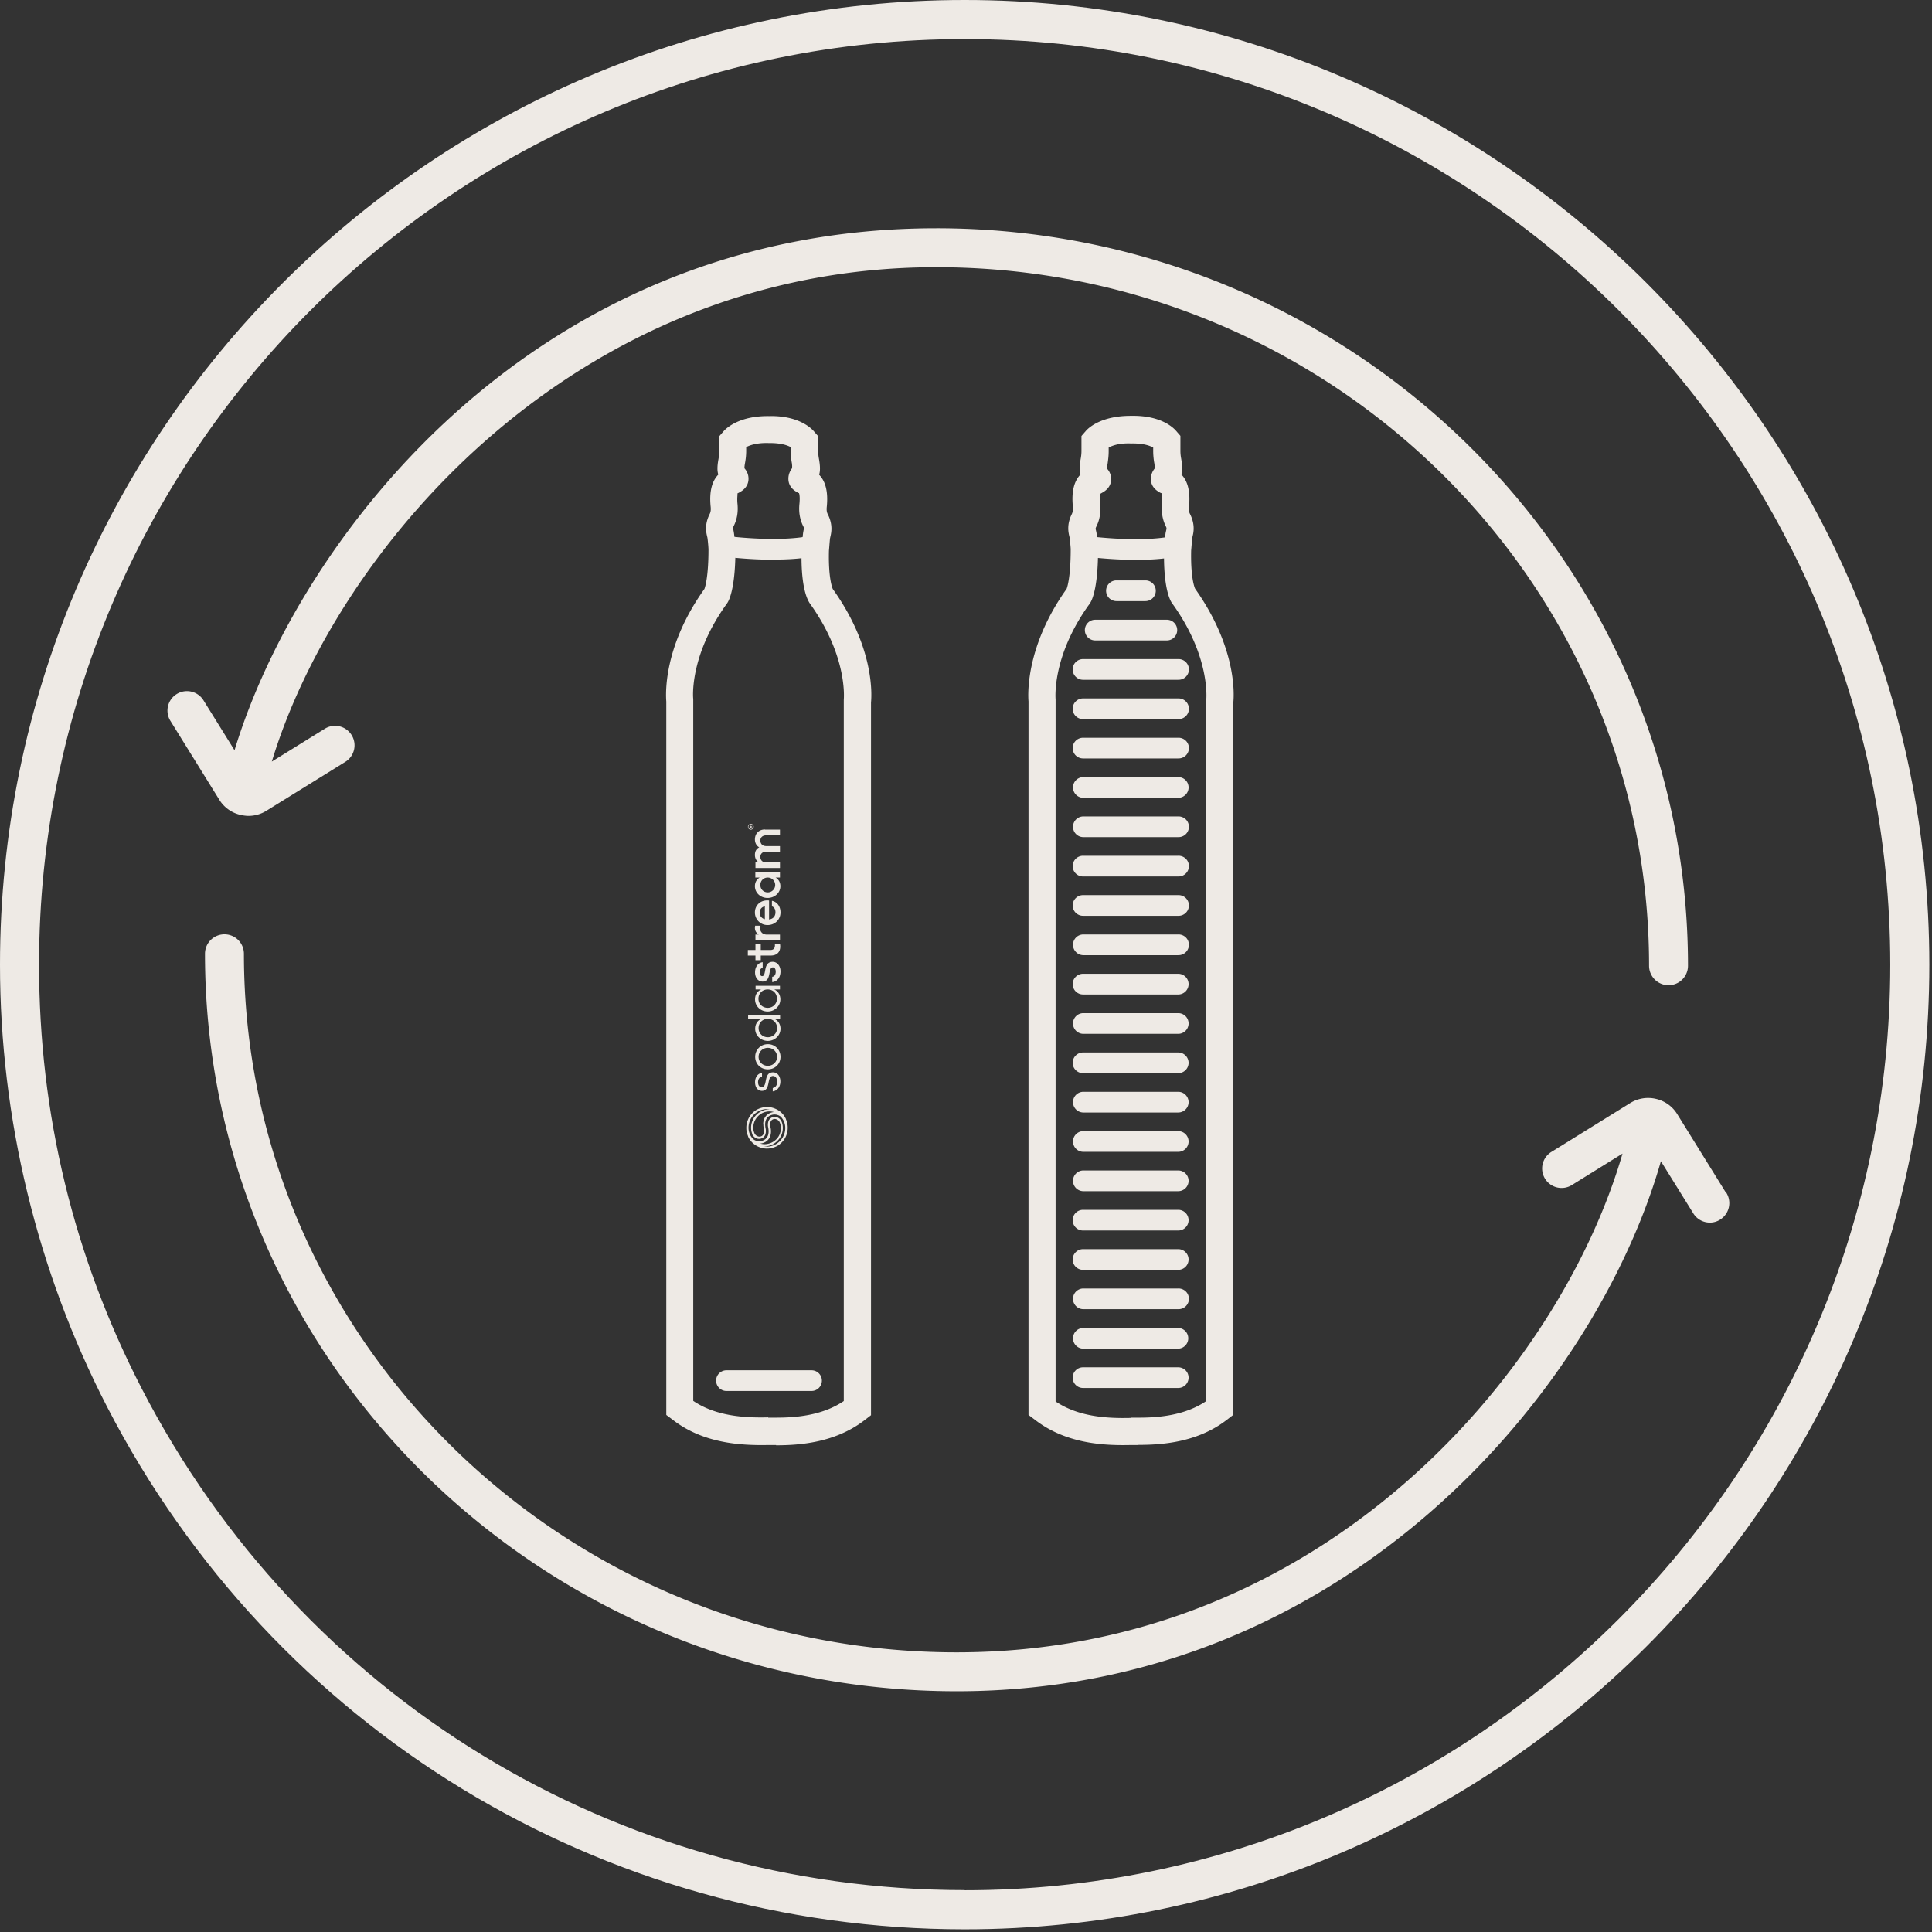 <?xml version="1.0" encoding="utf-8"?>
<svg xmlns="http://www.w3.org/2000/svg" width="188" height="188" fill="none">
  <rect width="100%" height="100%" fill="#333333" stroke="none"/>
  <path d="M91.115 22.212c-39.074 0-62.002 30.107-68.293 50.796l-3.02-4.86a1.893 1.893 0 0 0-2.61-.61 1.893 1.893 0 0 0-.609 2.61l4.755 7.669a3.276 3.276 0 0 0 2.08 1.483c.251.053.516.093.768.093.61 0 1.218-.172 1.748-.504l7.67-4.755a1.893 1.893 0 0 0 .609-2.61 1.893 1.893 0 0 0-2.61-.608l-5.152 3.192C32.742 53.339 55.975 26 91.115 26c38.239 0 69.353 30.49 69.353 67.975a1.893 1.893 0 1 0 3.788 0c0-39.577-32.809-71.764-73.154-71.764h.013Zm76.849 93.871-4.755-7.669a3.283 3.283 0 0 0-2.066-1.484 3.297 3.297 0 0 0-2.517.411l-7.669 4.755a1.894 1.894 0 0 0-.609 2.609 1.892 1.892 0 0 0 2.609.609l4.928-3.059c-6.133 21.113-29.114 48.531-64.797 48.531-38.24 0-69.352-30.491-69.352-67.975a1.894 1.894 0 1 0-3.789 0c0 39.577 32.81 71.763 73.155 71.763 37.815 0 62.134-29.219 68.518-51.577l3.152 5.073c.358.582.98.9 1.616.9.345 0 .689-.093.994-.291a1.895 1.895 0 0 0 .609-2.61l-.027.014Z" fill="#EEEAE5"/>
  <path d="M114.652 135.063h-9.232a1.007 1.007 0 1 1 0-2.013h9.232a1.006 1.006 0 1 1 0 2.013Zm0-3.828h-9.232a1.006 1.006 0 1 1 0-2.013h9.232a1.007 1.007 0 0 1 0 2.013Zm0-3.841h-9.232a1.006 1.006 0 1 1 0-2.013h9.232a1.007 1.007 0 1 1 0 2.013Zm0-3.828h-9.232a1.007 1.007 0 1 1 0-2.013h9.232a1.006 1.006 0 1 1 0 2.013Zm0-3.827h-9.232a1.007 1.007 0 1 1 0-2.013h9.232a1.006 1.006 0 1 1 0 2.013Zm0-3.828h-9.232a1.007 1.007 0 0 1 0-2.014h9.232a1.007 1.007 0 0 1 0 2.014Zm0-3.828h-9.232a1.007 1.007 0 0 1 0-2.014h9.232a1.007 1.007 0 0 1 0 2.014Zm0-3.828h-9.232a1.007 1.007 0 0 1 0-2.014h9.232a1.007 1.007 0 0 1 0 2.014Zm0-3.828h-9.232a1.007 1.007 0 1 1 0-2.013h9.232a1.006 1.006 0 1 1 0 2.013Zm0-3.828h-9.232a1.007 1.007 0 0 1 0-2.014h9.232a1.007 1.007 0 1 1 0 2.014Zm0-3.829h-9.232a1.007 1.007 0 1 1 0-2.013h9.232a1.007 1.007 0 1 1 0 2.014Zm0-3.826h-9.232a1.007 1.007 0 1 1 0-2.014h9.232a1.007 1.007 0 1 1 0 2.013Zm0-3.829h-9.232a1.007 1.007 0 1 1 0-2.013h9.232a1.007 1.007 0 1 1 0 2.013Zm0-3.828h-9.232a1.007 1.007 0 1 1 0-2.013h9.232a1.007 1.007 0 1 1 0 2.013Zm0-3.827h-9.232a1.007 1.007 0 1 1 0-2.014h9.232a1.007 1.007 0 1 1 0 2.013Zm0-3.828h-9.232a1.007 1.007 0 1 1 0-2.014h9.232a1.007 1.007 0 1 1 0 2.014Zm0-3.829h-9.232a1.007 1.007 0 1 1 0-2.013h9.232a1.007 1.007 0 1 1 0 2.013Zm0-3.828h-9.232a1.007 1.007 0 1 1 0-2.013h9.232a1.007 1.007 0 1 1 0 2.013Zm0-3.827h-9.232a1.007 1.007 0 1 1 0-2.013h9.232a1.007 1.007 0 1 1 0 2.013Zm-1.139-3.828h-6.941a1.006 1.006 0 1 1 0-2.013h6.941a1.007 1.007 0 1 1 0 2.013Zm-2.053-3.828h-2.821a1.006 1.006 0 1 1 0-2.014h2.821a1.007 1.007 0 1 1 0 2.014Z" fill="#EEEAE5"/>
  <path d="M110.784 140.613h-.768c-2.715.066-6.291-.159-9.232-2.397l-.702-.53V68.253c-.066-.794-.225-5.443 3.709-10.953 0 0 .397-.914.397-3.855 0-.185-.079-.94-.106-1.152l-.026-.093c-.08-.358-.278-1.139.238-2.172.066-.146.146-.344.106-.729-.146-1.43.106-2.477.742-3.126a2.81 2.81 0 0 1-.08-.609c0-.304.04-.583.093-.887.04-.225.08-.477.08-.795v-1.457l.437-.503c.318-.358 1.576-1.47 4.41-1.457 2.808-.053 4.027 1.086 4.345 1.443l.437.504v1.457c0 .33.04.57.079.794.053.305.093.597.093.901 0 .225-.026.424-.079.61.635.648.887 1.695.741 3.125-.039.385.027.583.106.729.517 1.033.332 1.815.239 2.185l-.027.146c-.026.172-.079.927-.106 1.192-.066 2.861.384 3.722.384 3.735 4.014 5.67 3.802 10.213 3.722 11.034v69.352l-.688.53c-2.835 2.159-6.239 2.398-8.557 2.398l.013.013Zm-.755-2.662h.755c1.828 0 4.464-.173 6.597-1.616V68.094c0-.04.423-4.158-3.259-9.298-.238-.265-.94-1.523-.847-5.364.026-.384.105-1.285.145-1.563l.053-.239c.053-.225.053-.251-.026-.41-.331-.662-.451-1.378-.371-2.172.066-.663-.013-1.007-.053-1.073.026.04-.053 0-.119-.027-.279-.159-.914-.516-.914-1.337 0-.504.225-.835.357-1.007.04-.16 0-.318-.013-.477a6.72 6.72 0 0 1-.119-1.219v-.357c-.305-.172-.954-.424-2.133-.398-1.205-.053-1.88.226-2.198.398v.357c0 .517-.067.928-.106 1.22a2.863 2.863 0 0 0-.053.476c.159.172.397.503.397 1.02 0 .821-.636 1.192-.901 1.338-.066.04-.145.079-.198.132.106-.026-.04.318.026.98.08.808-.04 1.523-.371 2.172-.079.173-.079.186-.026.384l.04.186c.066.37.159 1.271.159 1.656 0 3.47-.504 4.742-.729 5.139a2.737 2.737 0 0 1-.199.291c-3.602 5.047-3.205 9.126-3.205 9.166v68.306c2.238 1.51 5.046 1.656 7.285 1.603l.026-.026Z" fill="#EEEAE5"/>
  <path d="M106.003 53.194s4.848.622 8.119 0h-8.119Z" fill="#EEEAE5"/>
  <path d="M110.546 54.478c-2.172 0-4.119-.225-4.662-.278a1.008 1.008 0 0 1-.888-1.112.997.997 0 0 1 1.099-.888h.027c.49.053 4.848.57 7.801 0a1.02 1.02 0 0 1 1.179.808 1.006 1.006 0 0 1-.808 1.179c-1.165.225-2.503.291-3.761.291h.013Zm-35.829 47.127c.702 0 1.232.544 1.232 1.232 0 .689-.53 1.219-1.232 1.219s-1.231-.53-1.231-1.219c0-.688.53-1.232 1.231-1.232Zm0 2.106c.504 0 .901-.384.901-.874s-.397-.874-.9-.874c-.504 0-.901.384-.901.874s.384.874.9.874Zm-1.92-4.927h3.112v.358h-.556c.37.172.596.516.596.967 0 .649-.556 1.179-1.232 1.179-.675 0-1.232-.517-1.232-1.179 0-.45.226-.795.596-.967h-1.284v-.358Zm1.92.358c-.516 0-.9.384-.9.9 0 .517.397.888.9.888.504 0 .9-.384.9-.888 0-.503-.383-.9-.9-.9Zm-1.192-3.219h2.371v.358h-.556c.37.172.596.516.596.966 0 .65-.557 1.18-1.232 1.18-.689 0-1.232-.517-1.232-1.18 0-.45.225-.794.596-.966h-.543v-.358Zm1.179.358c-.517 0-.9.384-.9.9 0 .517.397.888.9.888s.9-.385.9-.888c0-.516-.383-.9-.9-.9Zm.437-.715v-.517c.212-.013.344-.225.344-.49s-.106-.424-.278-.424c-.516 0-.092 1.378-1.006 1.378-.41 0-.729-.345-.729-.9 0-.49.265-.928.742-.981v.543c-.159.027-.291.186-.291.437 0 .212.092.371.238.371.477 0 .04-1.39 1.033-1.39.424 0 .755.397.755.926 0 .583-.305.994-.808 1.047Zm-1.113-3.126h.954c.305 0 .424-.186.424-.45 0-.054 0-.12-.013-.173h.503c.013.08.026.199.026.291 0 .53-.317.874-.927.874h-.967v.45h-.516v-.45h-.742v-.543h.742v-.622h.516v.622Zm-.529-2.358h.503c-.013.08-.04.159-.04.238 0 .344.239.623.663.623h1.271v.543h-2.384v-.543h.318c-.225-.146-.371-.358-.371-.65 0-.079.013-.145.026-.225l.014.014Zm1.338-2.451v1.841c.384-.052.622-.304.622-.701 0-.292-.132-.517-.344-.57v-.543c.503.093.834.543.834 1.126 0 .702-.543 1.232-1.258 1.232a1.221 1.221 0 0 1-1.232-1.232c0-.65.49-1.166 1.192-1.166.066 0 .133 0 .186.013Zm-.411.57c-.291.04-.503.278-.503.61 0 .33.198.555.503.635v-1.245Zm-.914-3.351h2.384v.543h-.424c.292.172.464.464.464.848 0 .636-.556 1.139-1.245 1.139-.689 0-1.232-.503-1.232-1.14 0-.383.172-.675.464-.847h-.424v-.543h.013Zm1.192.543a.707.707 0 0 0-.715.729c0 .41.318.715.715.715a.724.724 0 0 0 .729-.715.726.726 0 0 0-.729-.729Zm-.264-4.663h1.456v.557h-1.338c-.357 0-.57.198-.57.516 0 .265.173.53.57.53h1.338v.543h-1.338c-.357 0-.57.199-.57.517 0 .265.173.53.57.53h1.338v.543h-2.384v-.543h.331c-.291-.172-.384-.477-.384-.729 0-.344.132-.596.424-.742-.265-.132-.424-.437-.424-.755 0-.57.37-.98.98-.98v.014Zm.754 25.484v-.344c.265-.04.437-.278.437-.609 0-.332-.172-.557-.41-.557-.663 0-.173 1.444-1.087 1.444-.384 0-.662-.331-.662-.848 0-.45.252-.847.676-.9v.357c-.225.04-.384.252-.384.543 0 .292.132.49.344.49.636 0 .132-1.443 1.113-1.443.423 0 .715.371.715.887 0 .517-.292.914-.755.967l.013.013Zm-2.106-25.801s-.026-.066-.066-.066c-.04 0-.08.013-.08.092v.106h.252v-.053h-.106v-.026l.106-.066v-.053l-.106.066Zm-.106.08v-.04s0-.053.027-.053c.026 0 .026.013.026.053v.04h-.066.013Z" fill="#EEEAE5"/>
  <path d="M72.784 80.453c0 .158.119.278.278.278.159 0 .278-.12.278-.278a.272.272 0 0 0-.278-.279.272.272 0 0 0-.278.278Zm.516 0c0 .132-.106.225-.238.225-.133 0-.239-.106-.239-.225 0-.12.106-.226.239-.226.132 0 .238.106.238.225Zm.517 27.443a1.879 1.879 0 0 0-.65.464 1.995 1.995 0 0 0-.41.662 1.972 1.972 0 0 0-.133.729v.039c0 .265.067.53.173.782v.026a2.004 2.004 0 0 0 1.113 1.034c.238.092.503.145.767.132.265 0 .53-.066.782-.172.252-.106.464-.265.649-.464.172-.185.318-.41.41-.662.093-.238.133-.477.133-.729v-.039c0-.265-.066-.53-.172-.782v-.026a1.985 1.985 0 0 0-1.113-1.033 1.88 1.88 0 0 0-.768-.133c-.265 0-.53.066-.781.172Zm-.212.583c-.318.318-.49.729-.517 1.166v.106c0 .212.04.41.12.609v.053h.013a.78.78 0 0 0 .384.358.7.7 0 0 0 .543-.014.623.623 0 0 0 .344-.423 1.13 1.13 0 0 0 0-.557c-.053-.278-.053-.543.027-.755a.808.808 0 0 1 .463-.49.96.96 0 0 1 .742-.013c.08.026.159.079.225.119.305.305.464.702.464 1.126v.026a1.825 1.825 0 0 1-1.073 1.63 1.757 1.757 0 0 1-1.007.132h.04a1.78 1.78 0 0 0 1.271-.53 1.76 1.76 0 0 0 .53-1.271c0-.225-.04-.437-.132-.636a.75.75 0 0 0-.398-.384.704.704 0 0 0-.543.013.625.625 0 0 0-.344.424c-.04.159-.053.358 0 .556.053.278.053.543-.026.755a.806.806 0 0 1-.464.49.964.964 0 0 1-.742.014.789.789 0 0 1-.225-.133 1.565 1.565 0 0 1-.464-1.113v-.026a1.82 1.82 0 0 1 1.073-1.629 1.75 1.75 0 0 1 1.007-.133h-.04c-.477 0-.927.186-1.271.53Zm.675.941c0 .119.013.251.04.384.04.159.026.331 0 .463a.433.433 0 0 1-.225.292.436.436 0 0 1-.384 0 .545.545 0 0 1-.292-.278 1.243 1.243 0 0 1-.119-.53c0-.437.159-.835.464-1.139a1.563 1.563 0 0 1 1.563-.398c-.133 0-.265.04-.398.093a1.055 1.055 0 0 0-.583.609c-.053.146-.08.305-.08.477l.014.027Zm.689.264a1.09 1.09 0 0 1 0-.463.43.43 0 0 1 .225-.291.432.432 0 0 1 .384 0 .537.537 0 0 1 .292.278 1.3 1.3 0 0 1 .119.556c0 .424-.16.821-.464 1.113a1.623 1.623 0 0 1-1.112.463c-.16 0-.305-.026-.45-.066.132 0 .264-.04.397-.093a1.05 1.05 0 0 0 .582-.609c.093-.252.106-.543.04-.861l-.013-.027Z" fill="#EEEAE5"/>
  <path d="M75.525 140.613h-.755c-2.715.053-6.291-.159-9.232-2.398l-.702-.529v-69.42c-.066-.82-.251-5.417 3.709-10.953 0 0 .397-.914.397-3.855 0-.172-.066-.927-.106-1.152l-.026-.106c-.08-.344-.278-1.126.238-2.16.08-.158.146-.343.106-.728-.146-1.43.106-2.476.742-3.125a2.093 2.093 0 0 1-.08-.596c0-.305.04-.583.093-.888.04-.225.08-.477.08-.808v-1.444l.437-.503c.33-.37 1.629-1.497 4.41-1.457 2.742-.066 4.014 1.086 4.332 1.444l.45.516v1.444c0 .331.04.583.08.795.052.305.092.596.092.9 0 .226-.026.424-.08.61.637.649.888 1.695.742 3.126-.04.384.027.582.106.728.517 1.033.331 1.815.239 2.199l-.027.132c-.026.173-.08.928-.106 1.206-.066 2.649.318 3.59.371 3.722 4.027 5.629 3.802 10.225 3.722 11.046v69.353l-.689.53c-2.834 2.146-6.238 2.397-8.556 2.397l.013-.026Zm-.768-2.663h.755c1.828 0 4.464-.172 6.596-1.615V68.094c0-.04.424-4.159-3.258-9.311-.371-.503-.94-1.868-.848-5.364a34.3 34.3 0 0 1 .146-1.563l.04-.226c.052-.238.066-.251-.027-.424-.331-.662-.45-1.377-.37-2.172.065-.649 0-.993-.054-1.073 0 .04-.053 0-.106-.026-.278-.159-.914-.517-.914-1.351 0-.503.225-.835.345-1.007.04-.172.013-.318 0-.477a6.751 6.751 0 0 1-.12-1.231v-.358c-.304-.172-.94-.41-2.132-.397-1.179-.04-1.881.225-2.199.397v.358c0 .516-.066.927-.119 1.218a2.918 2.918 0 0 0-.053.477c.159.185.397.517.397 1.02 0 .821-.635 1.192-.9 1.338-.08.04-.146.08-.199.119.08-.027-.04.318.026.98.08.808-.04 1.51-.37 2.172-.08.172-.08.186-.027.384l.04.2c.053.343.159 1.257.159 1.642 0 3.496-.517 4.768-.729 5.152-.08.146-.185.278-.185.278-3.603 5.047-3.206 9.113-3.192 9.166v68.305c2.238 1.51 5.046 1.656 7.285 1.603l.013.026Z" fill="#EEEAE5"/>
  <path d="M75.287 54.465c-2.477 0-4.663-.278-4.69-.292a.999.999 0 0 1-.86-1.126c.066-.556.596-.927 1.126-.874 1.298.172 5.219.504 7.801 0a1.02 1.02 0 0 1 1.18.808 1.007 1.007 0 0 1-.809 1.18c-1.165.224-2.49.29-3.748.29v.014Zm3.682 80.89h-8.278a1.007 1.007 0 0 1 0-2.014h8.278a1.007 1.007 0 0 1 0 2.014Z" fill="#EEEAE5"/>
  <path d="M93.87 0C42.107 0 0 42.107 0 93.87c0 14.941 3.603 29.815 10.41 43.008 16.2 31.378 48.174 50.862 83.46 50.862 51.763 0 93.87-42.107 93.87-93.87C187.74 42.107 145.62 0 93.87 0Zm0 183.925c-33.855 0-64.532-18.702-80.082-48.809-6.622-12.835-9.987-26.716-9.987-41.26C3.801 44.2 44.2 3.802 93.87 3.802S183.938 44.2 183.938 93.87s-40.398 90.068-90.068 90.068v-.013Z" fill="#EEEAE5"/>
</svg>